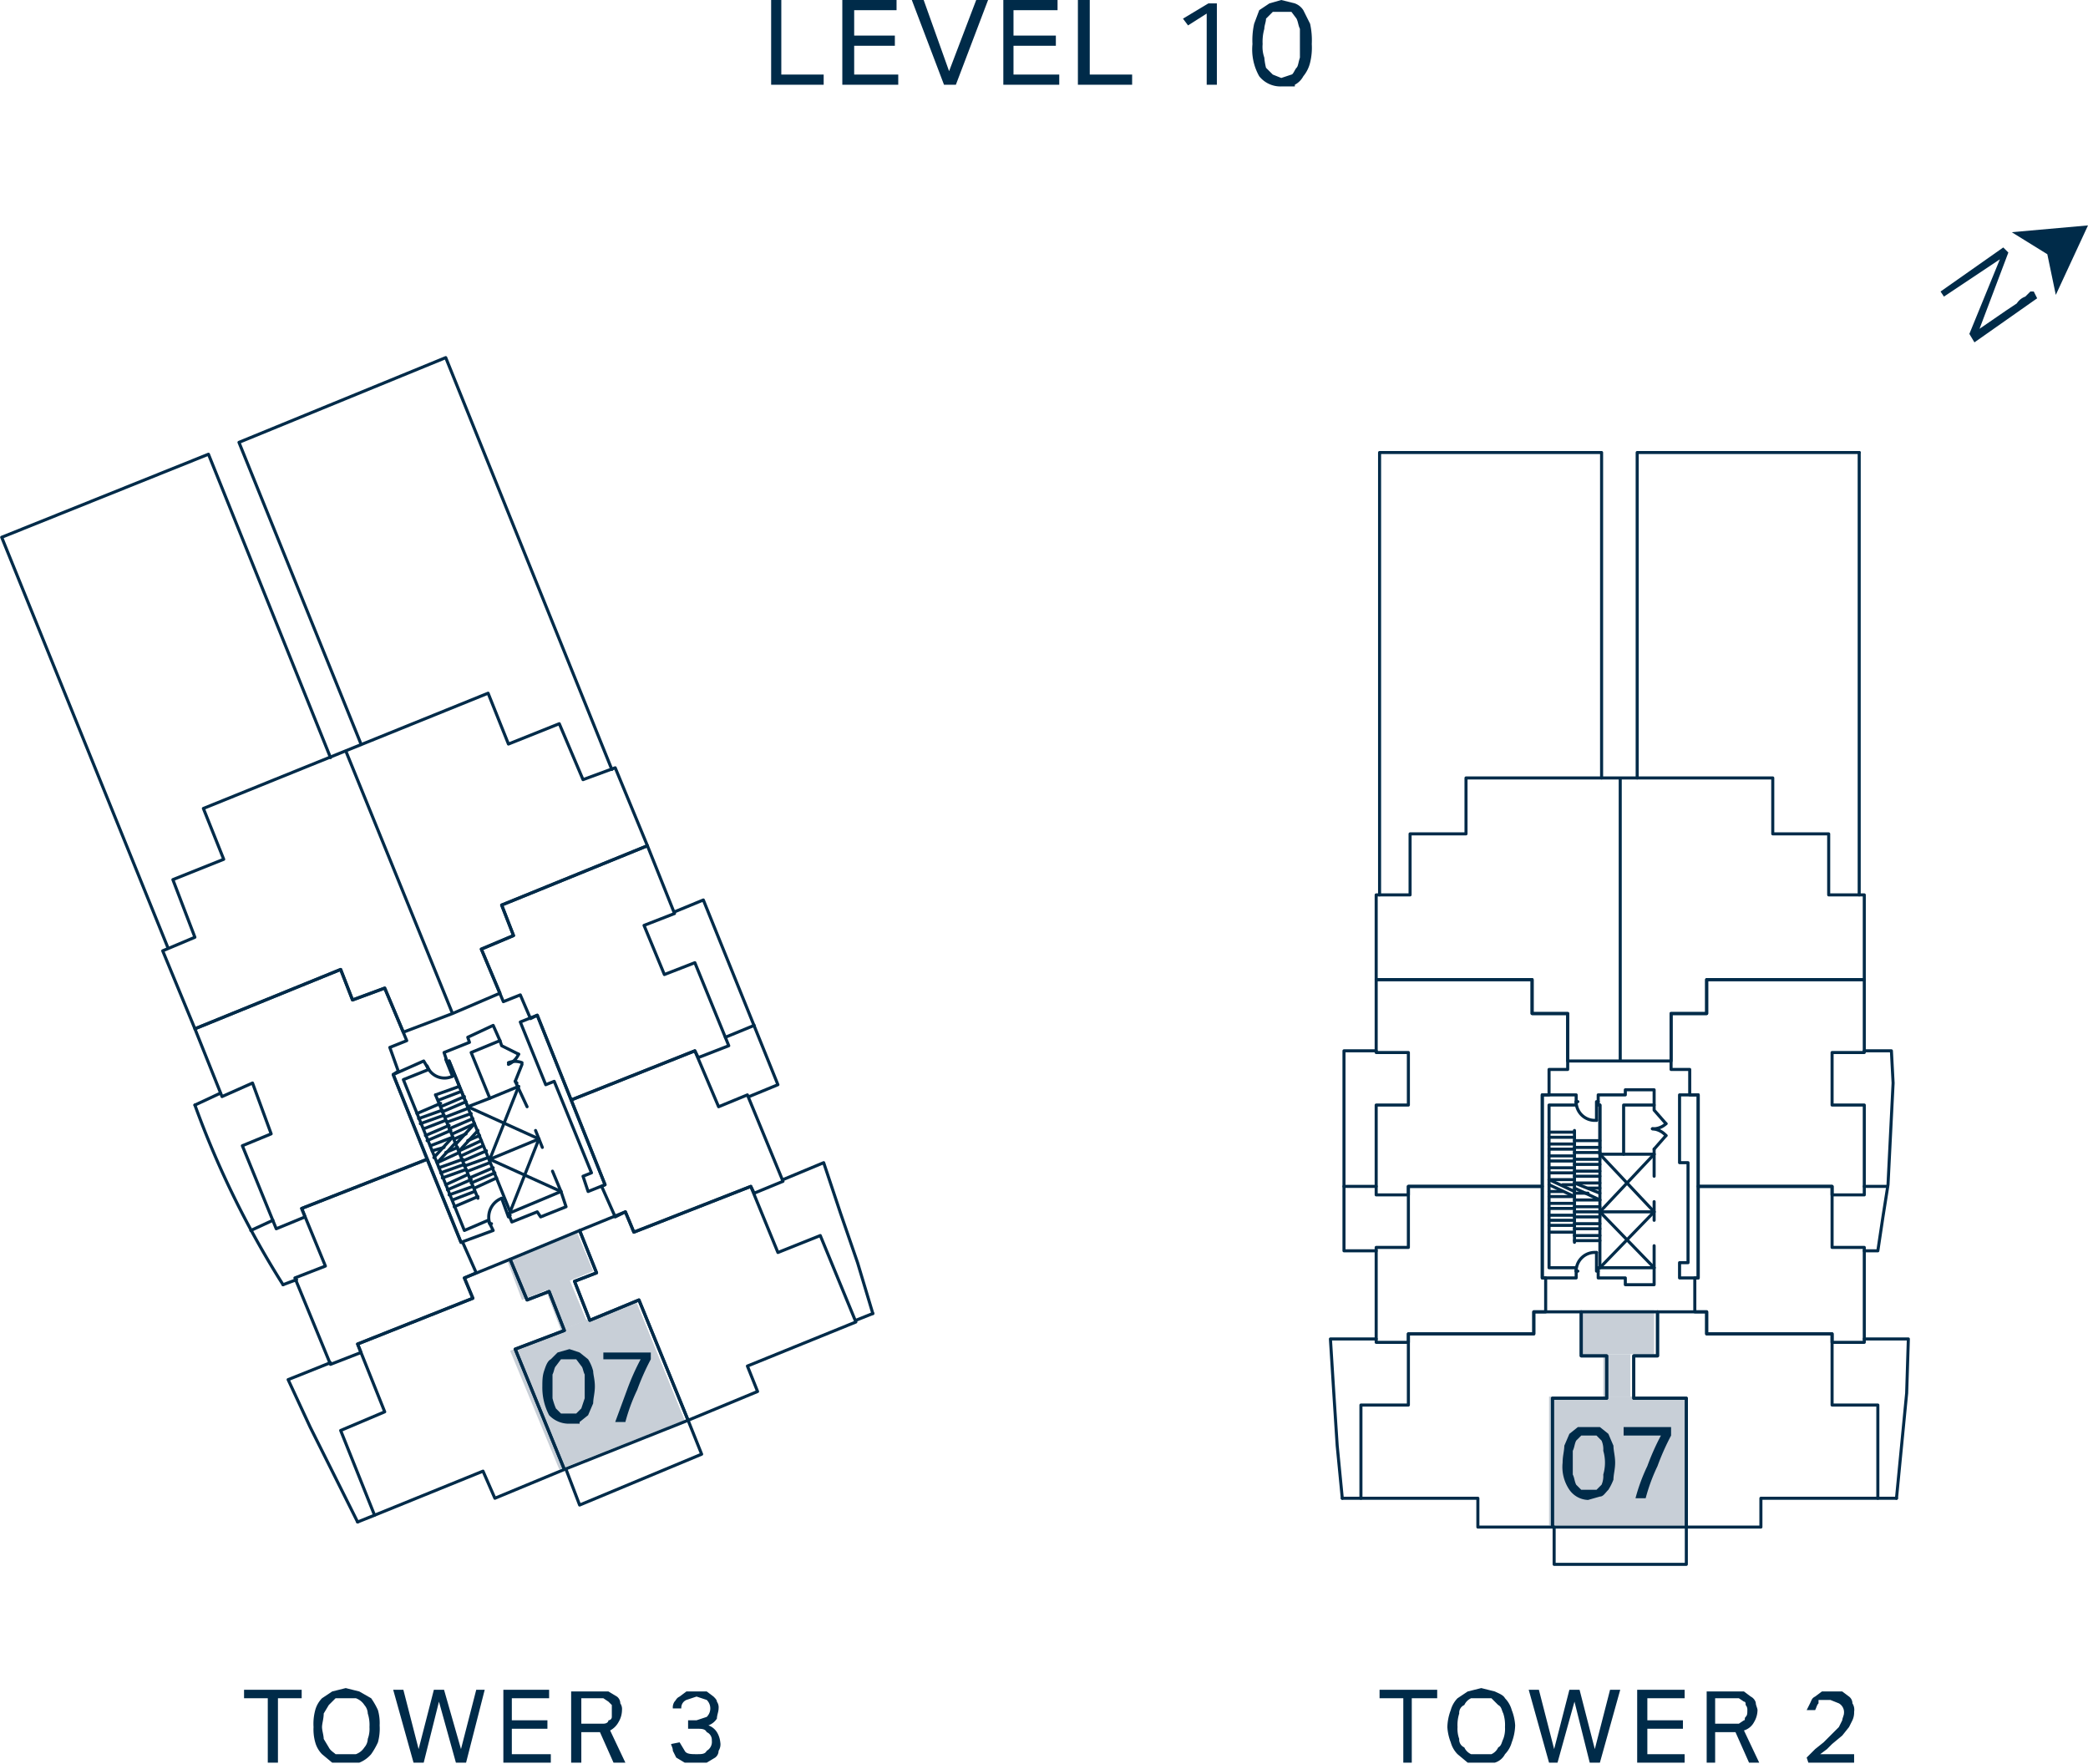 <?xml version="1.0" encoding="UTF-8"?>
<svg xmlns="http://www.w3.org/2000/svg" xmlns:xlink="http://www.w3.org/1999/xlink" id="Layer_1" data-name="Layer 1" viewBox="0 0 123.2 104.1">
  <defs>
    <style>.cls-1,.cls-5{fill:none;}.cls-2{clip-path:url(#clip-path);}.cls-3{fill:#002b49;}.cls-4{fill:#c8cfd7;}.cls-5{stroke:#002b49;stroke-linecap:round;stroke-linejoin:round;stroke-width:0.18px;}.cls-6{clip-path:url(#clip-path-4);}</style>
    <clipPath id="clip-path" transform="translate(-2.4 0)">
      <rect class="cls-1" width="125.6" height="104.11"></rect>
    </clipPath>
    <clipPath id="clip-path-4" transform="translate(-2.4 0)">
      <rect class="cls-1" x="1.6" y="20.3" width="114.2" height="72.78"></rect>
    </clipPath>
  </defs>
  <g class="cls-2">
    <path class="cls-3" d="M77.5,4.4,77.1,4a3.5,3.5,0,0,1-.1-.6,1.9,1.9,0,0,1-.1-.8,2.8,2.8,0,0,1,.1-.9c0-.2.1-.4.1-.6l.4-.4h1.1l.3.4c.1.2.1.4.2.6V3.4c-.1.3-.1.5-.2.6s-.2.4-.3.4l-.6.2-.5-.2m1.3.6a1.2,1.2,0,0,0,.5-.5,2,2,0,0,0,.4-.8,3.7,3.7,0,0,0,.1-1.1,4.5,4.5,0,0,0-.1-1.2L79.3.6a1,1,0,0,0-.5-.4L78,0l-.7.2-.6.4-.3.8a4.5,4.5,0,0,0-.1,1.2,3.2,3.2,0,0,0,.4,1.9,1.6,1.6,0,0,0,1.3.6h.8M73.6,5h.6V.2h-.5l-1.5.9.3.4L73.6.8ZM66,5h3.2V4.4H66.7V0H66ZM61.6,5h3.3V4.4H62.2V2.7h2.5V2.1H62.2V.6h2.6V0H61.6ZM58.1,5h.7l1.9-5H60L58.4,4.2,56.9,0h-.7Zm-6,0h3.3V4.4H52.8V2.7h2.4V2.1H52.8V.6h2.5V0H52.1ZM47.9,5H51V4.4H48.5V0h-.6Z" transform="translate(-2.4 0)"></path>
  </g>
  <polygon class="cls-3" points="118.7 13.7 120.8 15 121.3 17.4 123.2 13.3 118.7 13.7"></polygon>
  <g class="cls-2">
    <path class="cls-3" d="M118.6,19.7l1.8-4.4-3.3,2.2-.2-.3,3.7-2.6.3.3-1.7,4.5,1.6-1.1.6-.4a1,1,0,0,1,.5-.4l.3-.3h.2l.2.4-3.7,2.6Z" transform="translate(-2.4 0)"></path>
    <path class="cls-3" d="M42,102.9c0,.1.1.2.1.4l.2.4.5.3h1.3l.5-.3a.5.5,0,0,0,.2-.4.7.7,0,0,0,.1-.5,1.4,1.4,0,0,0-.2-.6,1,1,0,0,0-.5-.4,1,1,0,0,0,.5-.4c0-.2.1-.4.1-.6a.6.6,0,0,0-.1-.4c0-.1-.1-.2-.2-.3l-.4-.3H42.9l-.4.3c-.2.1-.2.2-.3.3a.6.6,0,0,0-.1.4h.5a.5.5,0,0,1,.3-.5l.6-.2.6.2a.7.7,0,0,1,0,1l-.6.2H43v.5h.5c.3,0,.5,0,.6.2a.5.5,0,0,1,.3.5.6.6,0,0,1-.3.6c-.1.2-.3.2-.6.2s-.6,0-.7-.2l-.3-.5Zm-5.3-1.2v-1.5H38l.3.2.2.2v.7a.2.2,0,0,1-.2.2c0,.1-.1.2-.3.2H36.7Zm-.6,2.3h.6v-1.8h1.1l.8,1.8h.7l-.9-1.9a1.2,1.2,0,0,0,.5-.5,1.4,1.4,0,0,0,.2-.7.6.6,0,0,0-.1-.4.5.5,0,0,0-.2-.4l-.5-.3H36.1Zm-4,0h2.8v-.5H32.6V102h2.1v-.5H32.6v-1.3h2.2v-.5H32.1Zm-5.3,0h.6l.9-3.6,1,3.6h.6L31,99.7h-.5l-.9,3.5-1-3.5H28l-.9,3.5-.9-3.5h-.6Zm-4.6-.5c-.1-.1-.3-.2-.4-.4l-.3-.5c0-.2-.1-.5-.1-.7s.1-.5.1-.8l.3-.5.4-.4h1.2a1,1,0,0,1,.5.4.8.8,0,0,1,.2.5,2.2,2.2,0,0,1,.1.8,1.7,1.7,0,0,1-.1.7.8.8,0,0,1-.2.5,1,1,0,0,1-.5.4H22.2m1.4.5a1.8,1.8,0,0,0,.7-.5,4.3,4.3,0,0,0,.4-.7,3.1,3.1,0,0,0,.1-1,2.8,2.8,0,0,0-.1-.9,4.3,4.3,0,0,0-.4-.7l-.7-.4-.8-.2-.8.2-.6.4a1.6,1.6,0,0,0-.4.7,3.1,3.1,0,0,0-.1,1,2.8,2.8,0,0,0,.1.9,1.6,1.6,0,0,0,.4.7l.6.5h1.6m-5.4,0h.6v-3.8h1.4v-.5H16.8v.5h1.4Z" transform="translate(-2.4 0)"></path>
    <path class="cls-3" d="M109.1,104h2.7v-.5h-2l.4-.3.3-.3.6-.5.4-.5.2-.4a1.1,1.1,0,0,0,.1-.5.7.7,0,0,0-.1-.5.5.5,0,0,0-.2-.4l-.4-.3h-1.2l-.4.3c-.2.1-.2.2-.3.4s-.1.2-.2.4h.5c.1-.2.1-.3.2-.4v-.2h.7l.5.2a.6.6,0,0,1,.3.6c0,.1-.1.3-.1.4l-.2.4-.4.4-.5.5-.5.4-.5.5Zm-5.5-2.3v-1.5H105l.3.2c.1,0,.1.1.1.2a.4.4,0,0,1,.1.3c0,.2,0,.3-.1.4s0,.2-.1.2l-.3.2h-1.4Zm-.5,2.3h.5v-1.8h1.2l.8,1.8h.6l-.9-1.9a1,1,0,0,0,.6-.5,1.4,1.4,0,0,0,.2-.7c0-.1-.1-.3-.1-.4s-.1-.3-.3-.4l-.4-.3h-2.2ZM99,104h2.8v-.5H99.6V102h2.1v-.5H99.6v-1.3h2.2v-.5H99Zm-5.2,0h.5l1-3.6.9,3.6h.6L98,99.7h-.6l-.9,3.5-.9-3.5H95l-.9,3.5-.9-3.5h-.6Zm-4.6-.5a.8.8,0,0,1-.4-.4.5.5,0,0,1-.3-.5,1.7,1.7,0,0,1-.1-.7,2.2,2.2,0,0,1,.1-.8.5.5,0,0,1,.3-.5.8.8,0,0,1,.4-.4h1.2l.4.4c.2.1.2.3.3.5a2.2,2.2,0,0,1,.1.8,1.7,1.7,0,0,1-.1.7c-.1.2-.1.4-.3.5a.8.8,0,0,1-.4.4H89.2m1.4.5a1,1,0,0,0,.6-.5,1.6,1.6,0,0,0,.4-.7,3,3,0,0,0,.2-1,2.9,2.9,0,0,0-.2-.9,1.6,1.6,0,0,0-.4-.7c-.1-.2-.4-.3-.6-.4l-.8-.2-.8.2-.6.4a1.6,1.6,0,0,0-.4.7,3,3,0,0,0-.2,1,2.9,2.9,0,0,0,.2.9,1.6,1.6,0,0,0,.4.7l.6.5h1.6m-5.4,0h.5v-3.8h1.5v-.5H83.8v.5h1.4Z" transform="translate(-2.4 0)"></path>
  </g>
  <path class="cls-4" d="M95.6,79.9H100l-4.4-2.6Zm4.4,0-4.4-2.6H100Z" transform="translate(-2.4 0)"></path>
  <path class="cls-4" d="M97,82.4h1.6L97,79.9Zm1.6,0L97,79.9h1.6Z" transform="translate(-2.4 0)"></path>
  <path class="cls-4" d="M93.8,90h8l-8-7.6Zm8,0-8-7.6h8Z" transform="translate(-2.4 0)"></path>
  <path class="cls-4" d="M33.2,76.7,37.4,75l-5.1-.7ZM37.4,75l-5.1-.7,4.1-1.7Z" transform="translate(-2.4 0)"></path>
  <path class="cls-4" d="M35.5,78.5l1.5-.6-2.4-1.8Zm1.5-.6-2.4-1.8,1.4-.6Z" transform="translate(-2.4 0)"></path>
  <path class="cls-4" d="M35.4,86.7l7.4-2.9L32.5,79.7Zm7.4-2.9L32.5,79.7l7.4-3Z" transform="translate(-2.4 0)"></path>
  <g class="cls-2">
    <path class="cls-3" d="M99.5,88.4a10.7,10.7,0,0,1,.7-1.9,14.2,14.2,0,0,1,.8-1.8v-.5H98.2v.5h2.2a14.2,14.2,0,0,0-.8,1.8,10.7,10.7,0,0,0-.7,1.9Zm-3.8-.5-.3-.3c-.1-.2-.1-.4-.2-.6V85.6c.1-.2.1-.4.2-.6l.3-.3h.9l.3.3a1.3,1.3,0,0,1,.1.6A2.5,2.5,0,0,1,97,87a1.3,1.3,0,0,1-.1.6l-.3.3h-.9m1.1.4c.2,0,.3-.2.5-.4a3.3,3.3,0,0,0,.3-.6c0-.3.1-.6.1-1s-.1-.7-.1-1l-.3-.7-.5-.4H95.5l-.5.4-.3.7c0,.3-.1.6-.1,1a2.4,2.4,0,0,0,.4,1.6,1.4,1.4,0,0,0,1.1.6l.7-.2" transform="translate(-2.4 0)"></path>
    <path class="cls-3" d="M39.3,83.9A10.7,10.7,0,0,1,40,82a14.2,14.2,0,0,1,.8-1.8v-.4H38v.4h2.2a14.2,14.2,0,0,0-.8,1.8l-.7,1.9Zm-3.8-.5-.3-.3a4.2,4.2,0,0,1-.2-.6V81.1c.1-.2.1-.4.2-.5l.3-.4h.9l.3.4c.1.1.1.3.2.5v1.4l-.2.6-.3.3h-.9m1.1.5.5-.4.3-.7c0-.3.1-.6.1-1s-.1-.7-.1-.9a2.4,2.4,0,0,0-.3-.7l-.5-.4-.6-.2-.7.2-.4.4c-.2.1-.3.4-.4.7s-.1.6-.1.9a3.5,3.5,0,0,0,.4,1.7,1.6,1.6,0,0,0,1.1.5h.7" transform="translate(-2.4 0)"></path>
  </g>
  <polyline class="cls-5" points="33.4 86.7 34.2 88.8 41.4 85.8 40.6 83.8"></polyline>
  <polyline class="cls-5" points="19.5 80.4 17 81.4 18.3 84.2 19.7 87 21.1 89.8"></polyline>
  <polyline class="cls-5" points="44.2 64.7 45.9 64 41.5 53.1 39.8 53.8"></polyline>
  <line class="cls-5" x1="13" y1="64.5" x2="11.5" y2="65.2"></line>
  <g class="cls-6">
    <path class="cls-5" d="M13.9,65.2a54.8,54.8,0,0,0,5.2,10.6" transform="translate(-2.4 0)"></path>
  </g>
  <line class="cls-5" x1="16.7" y1="75.8" x2="17.5" y2="75.5"></line>
  <polyline class="cls-5" points="23.2 63.4 25 62.6 25.3 63.1 23.8 63.7 27.4 72.6 28.8 72 29.1 72.6 27.2 73.3 23.2 63.4"></polyline>
  <polyline class="cls-5" points="27.8 62.1 29.5 61.4 29.1 60.5 27.6 61.2 27.7 61.5 26.2 62.1 26.4 62.7 26.5 62.6 27.6 65.3 28.9 64.8 27.8 62.1"></polyline>
  <polyline class="cls-5" points="29.5 61.4 29.6 61.7 30.6 62.2"></polyline>
  <g class="cls-6">
    <path class="cls-5" d="M32.4,62.8a1.2,1.2,0,0,0,.6-.6" transform="translate(-2.4 0)"></path>
  </g>
  <line class="cls-5" x1="30.4" y1="63.8" x2="30.8" y2="62.8"></line>
  <g class="cls-6">
    <path class="cls-5" d="M33.2,62.7a1.1,1.1,0,0,0-.8,0" transform="translate(-2.4 0)"></path>
  </g>
  <polyline class="cls-5" points="30.5 63.9 30.4 63.8 31.1 65.3"></polyline>
  <g class="cls-6">
    <path class="cls-5" d="M27.6,62.9a1.1,1.1,0,0,0,1.5.6" transform="translate(-2.4 0)"></path>
  </g>
  <polyline class="cls-5" points="26.7 63.5 26.3 62.5 26.3 62.5"></polyline>
  <line class="cls-5" x1="25.2" y1="62.9" x2="25.2" y2="62.9"></line>
  <line class="cls-5" x1="26.5" y1="62.6" x2="30.1" y2="71.5"></line>
  <line class="cls-5" x1="31.6" y1="66.7" x2="32" y2="67.7"></line>
  <line class="cls-5" x1="32.6" y1="69.1" x2="33.1" y2="70.3"></line>
  <polyline class="cls-5" points="30 71.6 33.1 70.3 33.4 71.2 31.9 71.8 31.7 71.5 30.2 72.1 30 71.6"></polyline>
  <line class="cls-5" x1="28.9" y1="72.2" x2="29" y2="72.2"></line>
  <polyline class="cls-5" points="30.1 71.7 30 71.8 29.6 70.7"></polyline>
  <g class="cls-6">
    <path class="cls-5" d="M32,70.7a1.2,1.2,0,0,0-.7,1.5" transform="translate(-2.4 0)"></path>
  </g>
  <polyline class="cls-5" points="30.1 71.5 31.8 67.2 28.9 68.4 33.1 70.3"></polyline>
  <line class="cls-5" x1="31.8" y1="67.2" x2="27.6" y2="65.3"></line>
  <line class="cls-5" x1="30.6" y1="64.1" x2="28.9" y2="68.4"></line>
  <polyline class="cls-5" points="20.4 44.3 28.8 40.9 30 43.9 33 42.7 34.4 46 36.3 45.3 38.2 49.9 29.6 53.4 30.3 55.2 28.4 56 29.5 58.6 26.7 59.8 20.4 44.3 26.7 59.8 23.8 60.9 22.7 58.3 20.8 59 20.1 57.2 11.5 60.7 9.6 56.1 11.5 55.3 10.2 51.9 13.2 50.7 12 47.7 20.4 44.3"></polyline>
  <polyline class="cls-5" points="18 71.8 17.8 71.3 25.2 68.4 23.2 63.4 23.5 63.2 23 61.8 24 61.4 22.7 58.3 20.8 59 20.1 57.2 11.5 60.7 13.1 64.7 14.9 63.9 16 66.9 14.3 67.6 16.3 72.5 18 71.8"></polyline>
  <line class="cls-5" x1="14.8" y1="72.6" x2="16.1" y2="72"></line>
  <line class="cls-5" x1="28.9" y1="64.8" x2="30.6" y2="64.1"></line>
  <polyline class="cls-5" points="34.7 70.3 35.7 69.9 31.7 59.9 30.7 60.3 32.2 64 32.7 63.8 34.9 69.2 34.4 69.4 34.7 70.3"></polyline>
  <line class="cls-5" x1="28.2" y1="70.7" x2="25.7" y2="64.6"></line>
  <line class="cls-5" x1="26" y1="65.1" x2="24.6" y2="65.7"></line>
  <line class="cls-5" x1="26.3" y1="66.1" x2="25" y2="66.6"></line>
  <line class="cls-5" x1="26.2" y1="65.8" x2="24.8" y2="66.3"></line>
  <line class="cls-5" x1="26.1" y1="65.5" x2="24.7" y2="66"></line>
  <line class="cls-5" x1="26.5" y1="66.4" x2="25.1" y2="67"></line>
  <line class="cls-5" x1="25.2" y1="67.3" x2="26.6" y2="66.7"></line>
  <line class="cls-5" x1="25.4" y1="67.6" x2="26.7" y2="67.1"></line>
  <line class="cls-5" x1="25.5" y1="67.9" x2="26.2" y2="67.7"></line>
  <line class="cls-5" x1="26.3" y1="68" x2="27" y2="67.7"></line>
  <line class="cls-5" x1="25.8" y1="68.6" x2="27.1" y2="68"></line>
  <line class="cls-5" x1="25.9" y1="68.9" x2="27.3" y2="68.4"></line>
  <line class="cls-5" x1="26" y1="69.2" x2="27.4" y2="68.7"></line>
  <line class="cls-5" x1="26.1" y1="69.5" x2="27.5" y2="69"></line>
  <line class="cls-5" x1="26.3" y1="69.9" x2="27.6" y2="69.3"></line>
  <line class="cls-5" x1="26.4" y1="70.2" x2="27.8" y2="69.6"></line>
  <line class="cls-5" x1="26.5" y1="70.5" x2="27.9" y2="70"></line>
  <line class="cls-5" x1="26.7" y1="70.8" x2="28" y2="70.3"></line>
  <line class="cls-5" x1="26.8" y1="71.2" x2="28.2" y2="70.6"></line>
  <line class="cls-5" x1="25.6" y1="68.3" x2="26.7" y2="67.1"></line>
  <line class="cls-5" x1="25.8" y1="68.6" x2="26.9" y2="67.4"></line>
  <line class="cls-5" x1="27.2" y1="64.4" x2="25.9" y2="64.9"></line>
  <line class="cls-5" x1="27.6" y1="65.4" x2="26.3" y2="65.9"></line>
  <line class="cls-5" x1="27.5" y1="65" x2="26.1" y2="65.6"></line>
  <line class="cls-5" x1="27.4" y1="64.7" x2="26" y2="65.3"></line>
  <line class="cls-5" x1="27.8" y1="65.7" x2="26.4" y2="66.2"></line>
  <line class="cls-5" x1="26.5" y1="66.6" x2="27.9" y2="66"></line>
  <line class="cls-5" x1="26.7" y1="66.9" x2="28" y2="66.3"></line>
  <line class="cls-5" x1="26.8" y1="67.2" x2="27.5" y2="66.9"></line>
  <line class="cls-5" x1="27.6" y1="67.3" x2="28.3" y2="67"></line>
  <line class="cls-5" x1="27.1" y1="67.9" x2="28.4" y2="67.3"></line>
  <line class="cls-5" x1="27.2" y1="68.2" x2="28.5" y2="67.6"></line>
  <line class="cls-5" x1="27.3" y1="68.5" x2="28.7" y2="67.9"></line>
  <line class="cls-5" x1="27.4" y1="68.8" x2="28.8" y2="68.3"></line>
  <line class="cls-5" x1="27.6" y1="69.1" x2="28.9" y2="68.6"></line>
  <line class="cls-5" x1="27.7" y1="69.5" x2="29.1" y2="68.9"></line>
  <line class="cls-5" x1="27.8" y1="69.8" x2="29.2" y2="69.2"></line>
  <line class="cls-5" x1="28" y1="70.1" x2="29.3" y2="69.5"></line>
  <line class="cls-5" x1="26.9" y1="67.5" x2="28" y2="66.3"></line>
  <line class="cls-5" x1="27.1" y1="67.9" x2="28.2" y2="66.7"></line>
  <line class="cls-5" x1="27.1" y1="64.1" x2="25.7" y2="64.6"></line>
  <polyline class="cls-5" points="17.8 71.3 25.2 68.4 27.2 73.3 27.3 73.3 28.1 75.1 27.4 75.4 27.9 76.6 21.1 79.3 21.3 79.8 19.5 80.5 17.4 75.4 19.2 74.7 17.8 71.3"></polyline>
  <polyline class="cls-5" points="41.2 62.4 41 62 33.7 64.9 31.7 59.9 31.3 60.1 30.7 58.7 29.7 59.1 28.4 56 30.3 55.2 29.6 53.4 38.2 49.9 39.8 53.9 38 54.6 39.2 57.5 41 56.8 43 61.7 41.2 62.4"></polyline>
  <polyline class="cls-5" points="41 62 33.7 64.9 35.7 69.9 35.5 70 36.3 71.8 36.9 71.5 37.4 72.7 44.3 70 44.5 70.4 46.2 69.7 44.1 64.6 42.4 65.3 41 62"></polyline>
  <line class="cls-5" x1="44.5" y1="60.5" x2="42.8" y2="61.2"></line>
  <polyline class="cls-5" points="27.4 75.4 30.1 74.3 31.1 76.7 32.4 76.2 33.3 78.5 30.4 79.6 33.3 86.7 29.2 88.4 28.5 86.8 22.1 89.4 20.1 84.4 22.7 83.3 21.1 79.3 27.9 76.6 27.4 75.4"></polyline>
  <line class="cls-5" x1="21.1" y1="89.8" x2="22.1" y2="89.4"></line>
  <polyline class="cls-5" points="46.2 69.6 48.6 68.6 49.6 71.6 50.6 74.5 51.5 77.5"></polyline>
  <polyline class="cls-5" points="36.9 71.5 34.2 72.6 35.2 75.1 33.9 75.6 34.8 77.9 37.7 76.7 40.6 83.8 44.7 82.1 44.1 80.6 50.5 78 48.4 72.9 45.9 73.9 44.3 70 37.4 72.7 36.9 71.5"></polyline>
  <line class="cls-5" x1="51.5" y1="77.5" x2="50.5" y2="77.9"></line>
  <polyline class="cls-5" points="30.1 74.3 34.2 72.6 35.2 75.1 33.9 75.6 34.8 77.9 37.7 76.7 40.6 83.8 33.3 86.7 30.4 79.6 33.3 78.5 32.4 76.2 31.1 76.7 30.1 74.3"></polyline>
  <polyline class="cls-5" points="19.5 44.7 12.3 26.8 0.1 31.7 9.9 55.9"></polyline>
  <polyline class="cls-5" points="21.3 43.9 14.1 26.1 26.3 21.1 36.1 45.4"></polyline>
  <polyline class="cls-5" points="91.7 90.1 91.7 92.3 99.5 92.3 99.5 90.1"></polyline>
  <polyline class="cls-5" points="81.2 79 78.5 79 78.7 82.2 78.9 85.3 79.2 88.4"></polyline>
  <polyline class="cls-5" points="81.2 73.8 79.3 73.8 79.3 62 81.2 62"></polyline>
  <polyline class="cls-5" points="110 62 111.6 62 111.7 63.9 111.6 65.9 111.5 67.9 111.4 69.9 111.1 71.8 110.8 73.8 110 73.8"></polyline>
  <polyline class="cls-5" points="91 64.6 93 64.6 93 65.2 91.4 65.2 91.4 74.8 93 74.8 93 75.4 91 75.4 91 64.6"></polyline>
  <polyline class="cls-5" points="95.8 65.2 97.6 65.2 97.6 64.3 95.9 64.3 95.9 64.6 94.3 64.6 94.3 65.2 94.4 65.2 94.4 68.1 95.8 68.1 95.8 65.2"></polyline>
  <polyline class="cls-5" points="97.6 65.2 97.6 65.5 98.3 66.3"></polyline>
  <g class="cls-6">
    <path class="cls-5" d="M99.9,66.6a1.1,1.1,0,0,0,.8-.3" transform="translate(-2.4 0)"></path>
  </g>
  <line class="cls-5" x1="97.6" y1="67.8" x2="98.3" y2="67"></line>
  <g class="cls-6">
    <path class="cls-5" d="M100.7,67a1.2,1.2,0,0,0-.8-.4" transform="translate(-2.4 0)"></path>
  </g>
  <polyline class="cls-5" points="97.6 67.9 97.6 67.8 97.6 69.4"></polyline>
  <g class="cls-6">
    <path class="cls-5" d="M95.4,65a1.1,1.1,0,0,0,1.2,1.1" transform="translate(-2.4 0)"></path>
  </g>
  <polyline class="cls-5" points="94.2 66.1 94.2 65 94.3 65"></polyline>
  <line class="cls-5" x1="93.1" y1="65" x2="93" y2="65"></line>
  <line class="cls-5" x1="94.4" y1="65.2" x2="94.4" y2="74.8"></line>
  <line class="cls-5" x1="97.6" y1="70.9" x2="97.6" y2="72"></line>
  <line class="cls-5" x1="97.6" y1="73.5" x2="97.6" y2="74.8"></line>
  <polyline class="cls-5" points="94.3 74.8 97.6 74.8 97.6 75.8 95.9 75.8 95.9 75.4 94.3 75.4 94.3 74.8"></polyline>
  <line class="cls-5" x1="93" y1="75" x2="93.1" y2="75"></line>
  <polyline class="cls-5" points="94.3 75 94.2 75 94.2 73.9"></polyline>
  <g class="cls-6">
    <path class="cls-5" d="M96.6,73.9A1.1,1.1,0,0,0,95.4,75" transform="translate(-2.4 0)"></path>
  </g>
  <polyline class="cls-5" points="94.4 74.8 97.6 71.5 94.4 71.5 97.6 74.8"></polyline>
  <line class="cls-5" x1="97.6" y1="71.5" x2="94.4" y2="68.1"></line>
  <line class="cls-5" x1="97.6" y1="68.1" x2="94.4" y2="71.5"></line>
  <polyline class="cls-5" points="95.6 45.9 104.6 45.9 104.6 49.2 107.9 49.2 107.9 52.8 110 52.8 110 57.8 100.7 57.8 100.7 59.8 98.6 59.8 98.6 62.6 95.6 62.6 95.6 45.9 95.6 62.6 92.5 62.6 92.5 59.8 90.4 59.8 90.4 57.8 81.2 57.8 81.2 52.8 83.2 52.8 83.2 49.2 86.5 49.2 86.5 45.9 95.6 45.9"></polyline>
  <polyline class="cls-5" points="83.1 70.5 83.1 70 91 70 91 64.6 91.4 64.6 91.4 63.1 92.5 63.1 92.5 59.8 90.4 59.8 90.4 57.8 81.2 57.8 81.2 62.1 83.1 62.1 83.1 65.2 81.2 65.2 81.2 70.5 83.1 70.5"></polyline>
  <line class="cls-5" x1="95.8" y1="68.1" x2="97.6" y2="68.1"></line>
  <polyline class="cls-5" points="99.1 75.4 100.2 75.4 100.2 64.6 99.1 64.6 99.1 68.6 99.6 68.6 99.6 74.5 99.1 74.5 99.1 75.4"></polyline>
  <line class="cls-5" x1="92.9" y1="66.7" x2="92.9" y2="73.3"></line>
  <line class="cls-5" x1="92.9" y1="72.7" x2="91.4" y2="72.7"></line>
  <line class="cls-5" x1="92.9" y1="71.7" x2="91.4" y2="71.7"></line>
  <line class="cls-5" x1="92.9" y1="72" x2="91.4" y2="72"></line>
  <line class="cls-5" x1="92.9" y1="72.3" x2="91.4" y2="72.3"></line>
  <line class="cls-5" x1="92.9" y1="71.3" x2="91.4" y2="71.3"></line>
  <line class="cls-5" x1="91.4" y1="71" x2="92.9" y2="71"></line>
  <line class="cls-5" x1="91.4" y1="70.6" x2="92.9" y2="70.6"></line>
  <line class="cls-5" x1="91.4" y1="70.3" x2="92.2" y2="70.3"></line>
  <line class="cls-5" x1="92.2" y1="69.9" x2="92.9" y2="69.9"></line>
  <line class="cls-5" x1="91.4" y1="69.6" x2="92.9" y2="69.6"></line>
  <line class="cls-5" x1="91.4" y1="69.2" x2="92.9" y2="69.2"></line>
  <line class="cls-5" x1="91.4" y1="68.9" x2="92.9" y2="68.9"></line>
  <line class="cls-5" x1="91.4" y1="68.5" x2="92.9" y2="68.5"></line>
  <line class="cls-5" x1="91.4" y1="68.2" x2="92.9" y2="68.2"></line>
  <line class="cls-5" x1="91.4" y1="67.8" x2="92.9" y2="67.8"></line>
  <line class="cls-5" x1="91.4" y1="67.5" x2="92.9" y2="67.5"></line>
  <line class="cls-5" x1="91.4" y1="67.1" x2="92.9" y2="67.1"></line>
  <line class="cls-5" x1="91.4" y1="66.8" x2="92.9" y2="66.8"></line>
  <line class="cls-5" x1="91.4" y1="69.9" x2="92.9" y2="70.6"></line>
  <line class="cls-5" x1="91.4" y1="69.6" x2="92.9" y2="70.3"></line>
  <line class="cls-5" x1="94.4" y1="72.9" x2="92.9" y2="72.9"></line>
  <line class="cls-5" x1="94.4" y1="71.8" x2="92.9" y2="71.8"></line>
  <line class="cls-5" x1="94.4" y1="72.2" x2="92.9" y2="72.2"></line>
  <line class="cls-5" x1="94.4" y1="72.5" x2="92.9" y2="72.5"></line>
  <line class="cls-5" x1="94.4" y1="71.5" x2="92.9" y2="71.5"></line>
  <line class="cls-5" x1="92.9" y1="71.2" x2="94.4" y2="71.2"></line>
  <line class="cls-5" x1="92.9" y1="70.8" x2="94.4" y2="70.8"></line>
  <line class="cls-5" x1="92.9" y1="70.4" x2="93.7" y2="70.4"></line>
  <line class="cls-5" x1="93.7" y1="70.1" x2="94.4" y2="70.1"></line>
  <line class="cls-5" x1="92.9" y1="69.8" x2="94.4" y2="69.8"></line>
  <line class="cls-5" x1="92.9" y1="69.4" x2="94.4" y2="69.4"></line>
  <line class="cls-5" x1="92.9" y1="69.1" x2="94.4" y2="69.1"></line>
  <line class="cls-5" x1="92.9" y1="68.7" x2="94.4" y2="68.7"></line>
  <line class="cls-5" x1="92.9" y1="68.4" x2="94.4" y2="68.4"></line>
  <line class="cls-5" x1="92.9" y1="68" x2="94.4" y2="68"></line>
  <line class="cls-5" x1="92.9" y1="67.7" x2="94.4" y2="67.7"></line>
  <line class="cls-5" x1="92.9" y1="67.3" x2="94.4" y2="67.3"></line>
  <line class="cls-5" x1="92.9" y1="70.1" x2="94.4" y2="70.8"></line>
  <line class="cls-5" x1="92.9" y1="69.8" x2="94.4" y2="70.4"></line>
  <line class="cls-5" x1="94.4" y1="73.2" x2="92.9" y2="73.2"></line>
  <polyline class="cls-5" points="83.1 70 91 70 91 75.4 91.2 75.4 91.2 77.4 90.5 77.4 90.5 78.7 83.1 78.7 83.1 79.2 81.2 79.2 81.2 73.6 83.1 73.6 83.1 70"></polyline>
  <polyline class="cls-5" points="108.1 70.5 108.1 70 100.2 70 100.2 64.6 99.7 64.6 99.7 63.1 98.6 63.1 98.6 59.8 100.7 59.8 100.7 57.8 110 57.8 110 62.1 108.1 62.1 108.1 65.2 110 65.2 110 70.5 108.1 70.5"></polyline>
  <polyline class="cls-5" points="108.1 70 100.2 70 100.2 75.4 100 75.4 100 77.4 100.7 77.4 100.7 78.7 108.1 78.7 108.1 79.2 110 79.2 110 73.6 108.1 73.6 108.1 70"></polyline>
  <line class="cls-5" x1="111.3" y1="70" x2="110" y2="70"></line>
  <polyline class="cls-5" points="90.5 77.4 93.3 77.4 93.3 80 94.8 80 94.8 82.5 91.6 82.5 91.6 90.1 87.2 90.1 87.2 88.4 80.3 88.4 80.3 82.9 83.1 82.9 83.1 78.7 90.5 78.7 90.5 77.4"></polyline>
  <line class="cls-5" x1="79.2" y1="88.4" x2="80.3" y2="88.4"></line>
  <polyline class="cls-5" points="110 79 112.6 79 112.5 82.2 112.2 85.3 111.9 88.4"></polyline>
  <polyline class="cls-5" points="100.7 77.4 97.8 77.4 97.8 80 96.4 80 96.4 82.5 99.5 82.5 99.5 90.1 103.9 90.1 103.9 88.4 110.8 88.4 110.8 82.9 108.1 82.9 108.1 78.7 100.7 78.7 100.7 77.4"></polyline>
  <line class="cls-5" x1="111.9" y1="88.4" x2="110.8" y2="88.4"></line>
  <polyline class="cls-5" points="93.3 77.4 97.8 77.4 97.8 80 96.4 80 96.4 82.5 99.5 82.5 99.5 90.1 91.6 90.1 91.6 82.5 94.8 82.5 94.8 80 93.3 80 93.3 77.4"></polyline>
  <line class="cls-5" x1="79.3" y1="70" x2="81.2" y2="70"></line>
  <line class="cls-5" x1="109.7" y1="52.8" x2="109.7" y2="26.7"></line>
  <polyline class="cls-5" points="94.5 45.9 94.5 26.7 81.4 26.7 81.4 52.8"></polyline>
  <polyline class="cls-5" points="109.7 26.7 96.6 26.7 96.6 45.9"></polyline>
</svg>
